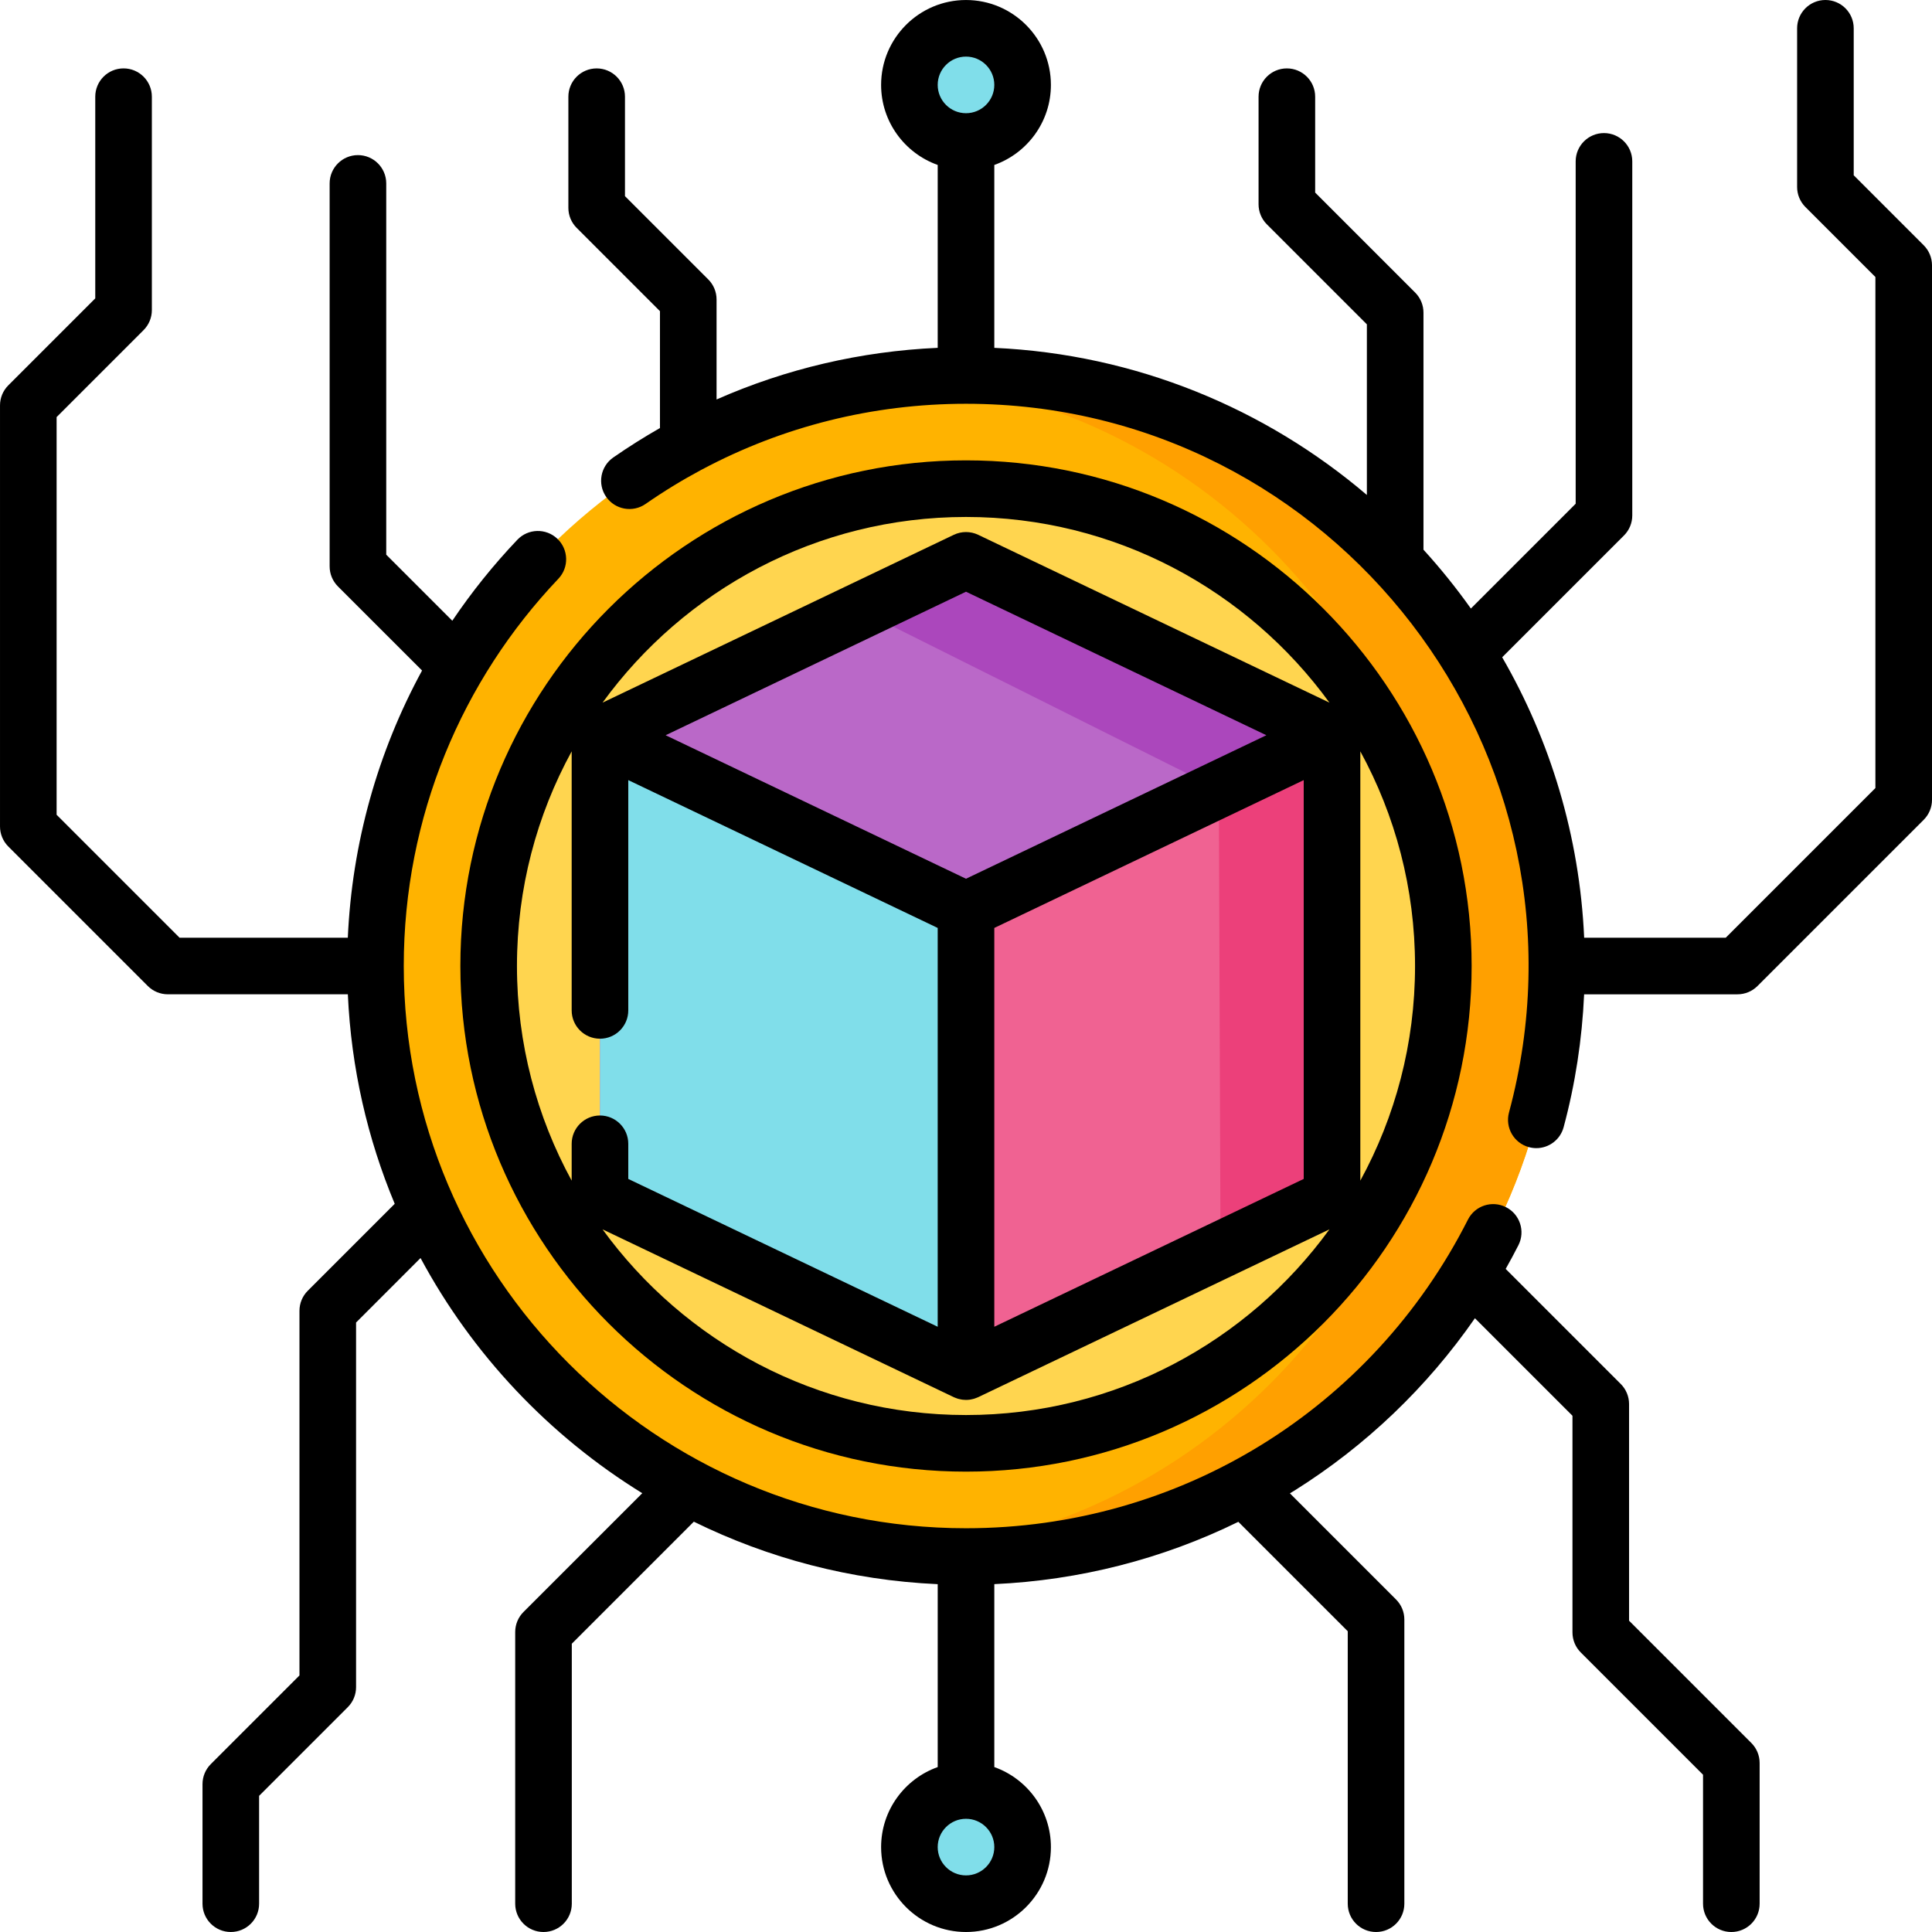 <svg height="512pt" viewBox="0 0 512 512.001" width="512pt" xmlns="http://www.w3.org/2000/svg"><path d="m271 22.5c0 8.285-6.715 15-15 15s-15-6.715-15-15 6.715-15 15-15 15 6.715 15 15zm0 0" fill="#80deea"/><path d="m412.5 256c0 86.434-70.066 156.5-156.5 156.5s-156.5-70.066-156.5-156.5 70.066-156.5 156.5-156.5 156.5 70.066 156.5 156.5zm0 0" fill="#ffb300"/><path d="m256 99.5c-5.059 0-10.062.25-15 .719 79.395 7.551 141.5 74.41 141.5 155.781s-62.105 148.23-141.5 155.781c4.938.469 9.941.719 15 .719 86.434 0 156.5-70.066 156.5-156.5s-70.066-156.5-156.5-156.5zm0 0" fill="#ffa000"/><path d="m256 382.5c-69.75 0-126.5-56.746-126.5-126.5s56.75-126.5 126.5-126.5c69.754 0 126.5 56.746 126.5 126.5s-56.746 126.5-126.5 126.5zm0 0" fill="#ffd54f"/><path d="m353 194.844v122.312l-97 46.344-97-46.344v-122.312l97-46.344zm0 0" fill="#ba68c8"/><path d="m353 194.844-30 14.332-94.828-47.379 27.828-13.297zm0 0" fill="#ab47bc"/><path d="m256 241.188v122.312l-97-46.344v-122.312zm0 0" fill="#80deea"/><path d="m256 241.188v122.312l97-46.344v-122.312zm0 0" fill="#f06292"/><path d="m353 194.844-30 14.332.453 122.098 29.547-14.117zm0 0" fill="#ec407a"/><path d="m271 489.5c0 8.285-6.715 15-15 15s-15-6.715-15-15 6.715-15 15-15 15 6.715 15 15zm0 0" fill="#80deea"/><path d="m256 390c73.887 0 134-60.113 134-134s-60.113-134-134-134-134 60.113-134 134 60.113 134 134 134zm7.5-144.086 82-39.176v105.691l-82 39.176zm-7.5-13.039-79.602-38.031 79.602-38.031 79.602 38.031zm-97 42.395c4.141 0 7.5-3.355 7.5-7.5v-61.031l82 39.176v105.691l-82-39.176v-9.312c0-4.141-3.359-7.5-7.5-7.5s-7.5 3.359-7.5 7.5v9.766c-9.242-16.91-14.5-36.293-14.5-56.883s5.258-39.973 14.5-56.883v68.652c0 4.141 3.359 7.5 7.5 7.5zm97 99.73c-39.562 0-74.672-19.41-96.32-49.207l93.086 44.473c.035.02.074.027.105.043.086.043.176.074.262.109.215.09.434.168.652.238.105.031.207.059.312.086.223.059.441.105.668.141.094.016.188.039.285.051.316.039.633.062.949.062.32 0 .637-.023.953-.062.094-.012.188-.035.281-.047.227-.039.445-.086.668-.145.105-.027.207-.055.309-.086.223-.07.441-.148.656-.242.086-.035.172-.066.258-.105.035-.016.074-.027.109-.043l93.086-44.473c-21.648 29.797-56.758 49.207-96.32 49.207zm104.5-62.117v-113.766c9.242 16.91 14.5 36.293 14.5 56.883s-5.258 39.973-14.5 56.883zm-104.5-175.883c39.562 0 74.672 19.41 96.32 49.207l-93.086-44.477c-2.047-.977-4.422-.977-6.469 0l-93.086 44.477c21.648-29.797 56.758-49.207 96.32-49.207zm0 0"/><path d="m509.805 65-18.551-18.551v-38.949c0-4.145-3.355-7.5-7.5-7.5-4.141 0-7.5 3.355-7.5 7.5v42.059c0 1.988.793 3.895 2.199 5.305l18.547 18.547v135.434l-39.656 39.656h-37.523c-1.219-26.965-8.977-52.258-21.727-74.316l32.281-32.281c1.406-1.406 2.195-3.312 2.195-5.305v-93.832c0-4.145-3.359-7.5-7.5-7.5-4.141 0-7.5 3.355-7.5 7.5v90.727l-27.773 27.773c-3.871-5.453-8.07-10.664-12.562-15.594v-62.828c0-1.988-.789-3.895-2.195-5.305l-26.508-26.508v-25.406c0-4.145-3.359-7.5-7.5-7.5s-7.5 3.355-7.5 7.5v28.516c0 1.988.789 3.895 2.195 5.305l26.508 26.504v45.219c-26.859-22.895-61.168-37.289-98.734-38.988v-48.469c8.73-3.098 15-11.434 15-21.211 0-12.406-10.094-22.5-22.5-22.5s-22.5 10.094-22.5 22.5c0 9.777 6.273 18.113 15 21.211v48.465c-20.383.914-40.184 5.555-58.605 13.684v-26.504c0-1.988-.789-3.895-2.195-5.305l-22.078-22.074v-26.352c0-4.145-3.355-7.5-7.5-7.5-4.141 0-7.5 3.355-7.5 7.5v29.461c0 1.988.793 3.895 2.199 5.301l22.074 22.074v30.969c-4.219 2.41-8.348 5.008-12.375 7.805-3.398 2.363-4.242 7.035-1.879 10.438 2.367 3.402 7.039 4.242 10.441 1.879 4.754-3.305 9.668-6.309 14.719-9.016.074-.035.152-.074.227-.113 21.438-11.434 45.312-17.422 69.973-17.422 97.574 0 169.422 92.941 143.898 187.816-1.078 3.996 1.293 8.113 5.293 9.188.652.176 1.305.262 1.953.262 3.309 0 6.336-2.207 7.234-5.555 3.086-11.461 4.891-23.273 5.43-35.211h40.641c1.988 0 3.895-.789 5.301-2.195l44.051-44.051c1.41-1.41 2.199-3.316 2.199-5.305v-141.645c0-1.992-.789-3.898-2.195-5.305zm-253.805-50c4.137 0 7.5 3.363 7.5 7.5s-3.363 7.5-7.5 7.5-7.5-3.363-7.5-7.5 3.363-7.5 7.5-7.5zm0 0"/><path d="m431.719 429.5v-57.418c0-1.988-.789-3.898-2.195-5.305l-30.504-30.5c1.164-2.074 2.305-4.164 3.379-6.289 1.871-3.695.395-8.207-3.301-10.078-3.699-1.871-8.211-.395-10.082 3.305-25.484 50.336-76.469 81.785-133.016 81.785-82.16 0-149-66.84-149-149 0-39.625 15.465-75.777 40.973-102.621 2.855-3.004 2.73-7.75-.27-10.605-3.004-2.852-7.75-2.73-10.605.273-6.383 6.719-12.141 13.898-17.234 21.457l-17.508-17.508v-98.391c0-4.141-3.359-7.5-7.5-7.5s-7.5 3.359-7.5 7.5v101.496c0 1.992.789 3.898 2.195 5.305l22.297 22.293c-11.781 21.645-18.547 45.766-19.676 70.801h-44.594l-32.578-32.578v-105.391l23.043-23.043c1.406-1.406 2.199-3.312 2.199-5.305v-56.559c0-4.145-3.359-7.5-7.5-7.5-4.145 0-7.5 3.355-7.5 7.5v53.453l-23.043 23.043c-1.41 1.406-2.199 3.312-2.199 5.305v111.602c0 1.988.789 3.898 2.199 5.305l36.969 36.973c1.406 1.406 3.316 2.195 5.305 2.195h47.707c.887 19.59 5.223 38.297 12.422 55.523l-23.047 23.047c-1.406 1.406-2.195 3.312-2.195 5.301v96.641l-23.496 23.496c-1.41 1.406-2.199 3.312-2.199 5.305v31.688c0 4.145 3.359 7.5 7.5 7.5 4.141 0 7.5-3.355 7.5-7.5v-28.582l23.496-23.496c1.41-1.406 2.199-3.312 2.199-5.305v-96.637l17.086-17.09c13.754 25.59 34.105 47.125 58.762 62.324l-31.48 31.477c-1.406 1.406-2.195 3.316-2.195 5.305v72.004c0 4.145 3.355 7.5 7.5 7.5 4.141 0 7.5-3.355 7.5-7.5v-68.898l32.34-32.34c19.664 9.668 41.531 15.516 64.629 16.559v48.469c-8.73 3.098-15 11.434-15 21.211 0 12.406 10.094 22.5 22.5 22.5s22.5-10.094 22.5-22.5c0-9.777-6.273-18.113-15-21.211v-48.48c22.555-1.023 44.543-6.637 64.672-16.512l28.992 28.992v72.211c0 4.145 3.359 7.5 7.5 7.5 4.145 0 7.5-3.355 7.5-7.5v-75.316c0-1.988-.789-3.895-2.195-5.301l-28.133-28.137c.402-.246.812-.477 1.211-.73 18.941-11.883 35.188-27.449 47.82-45.676l25.852 25.848v57.422c0 1.988.789 3.895 2.195 5.301l32.406 32.406v34.184c0 4.145 3.359 7.5 7.5 7.5 4.145 0 7.5-3.355 7.5-7.5v-37.289c0-1.988-.789-3.898-2.195-5.305zm-175.719 67.5c-4.137 0-7.5-3.363-7.5-7.5s3.363-7.5 7.5-7.5 7.5 3.363 7.5 7.5-3.363 7.5-7.5 7.5zm0 0"/></svg>